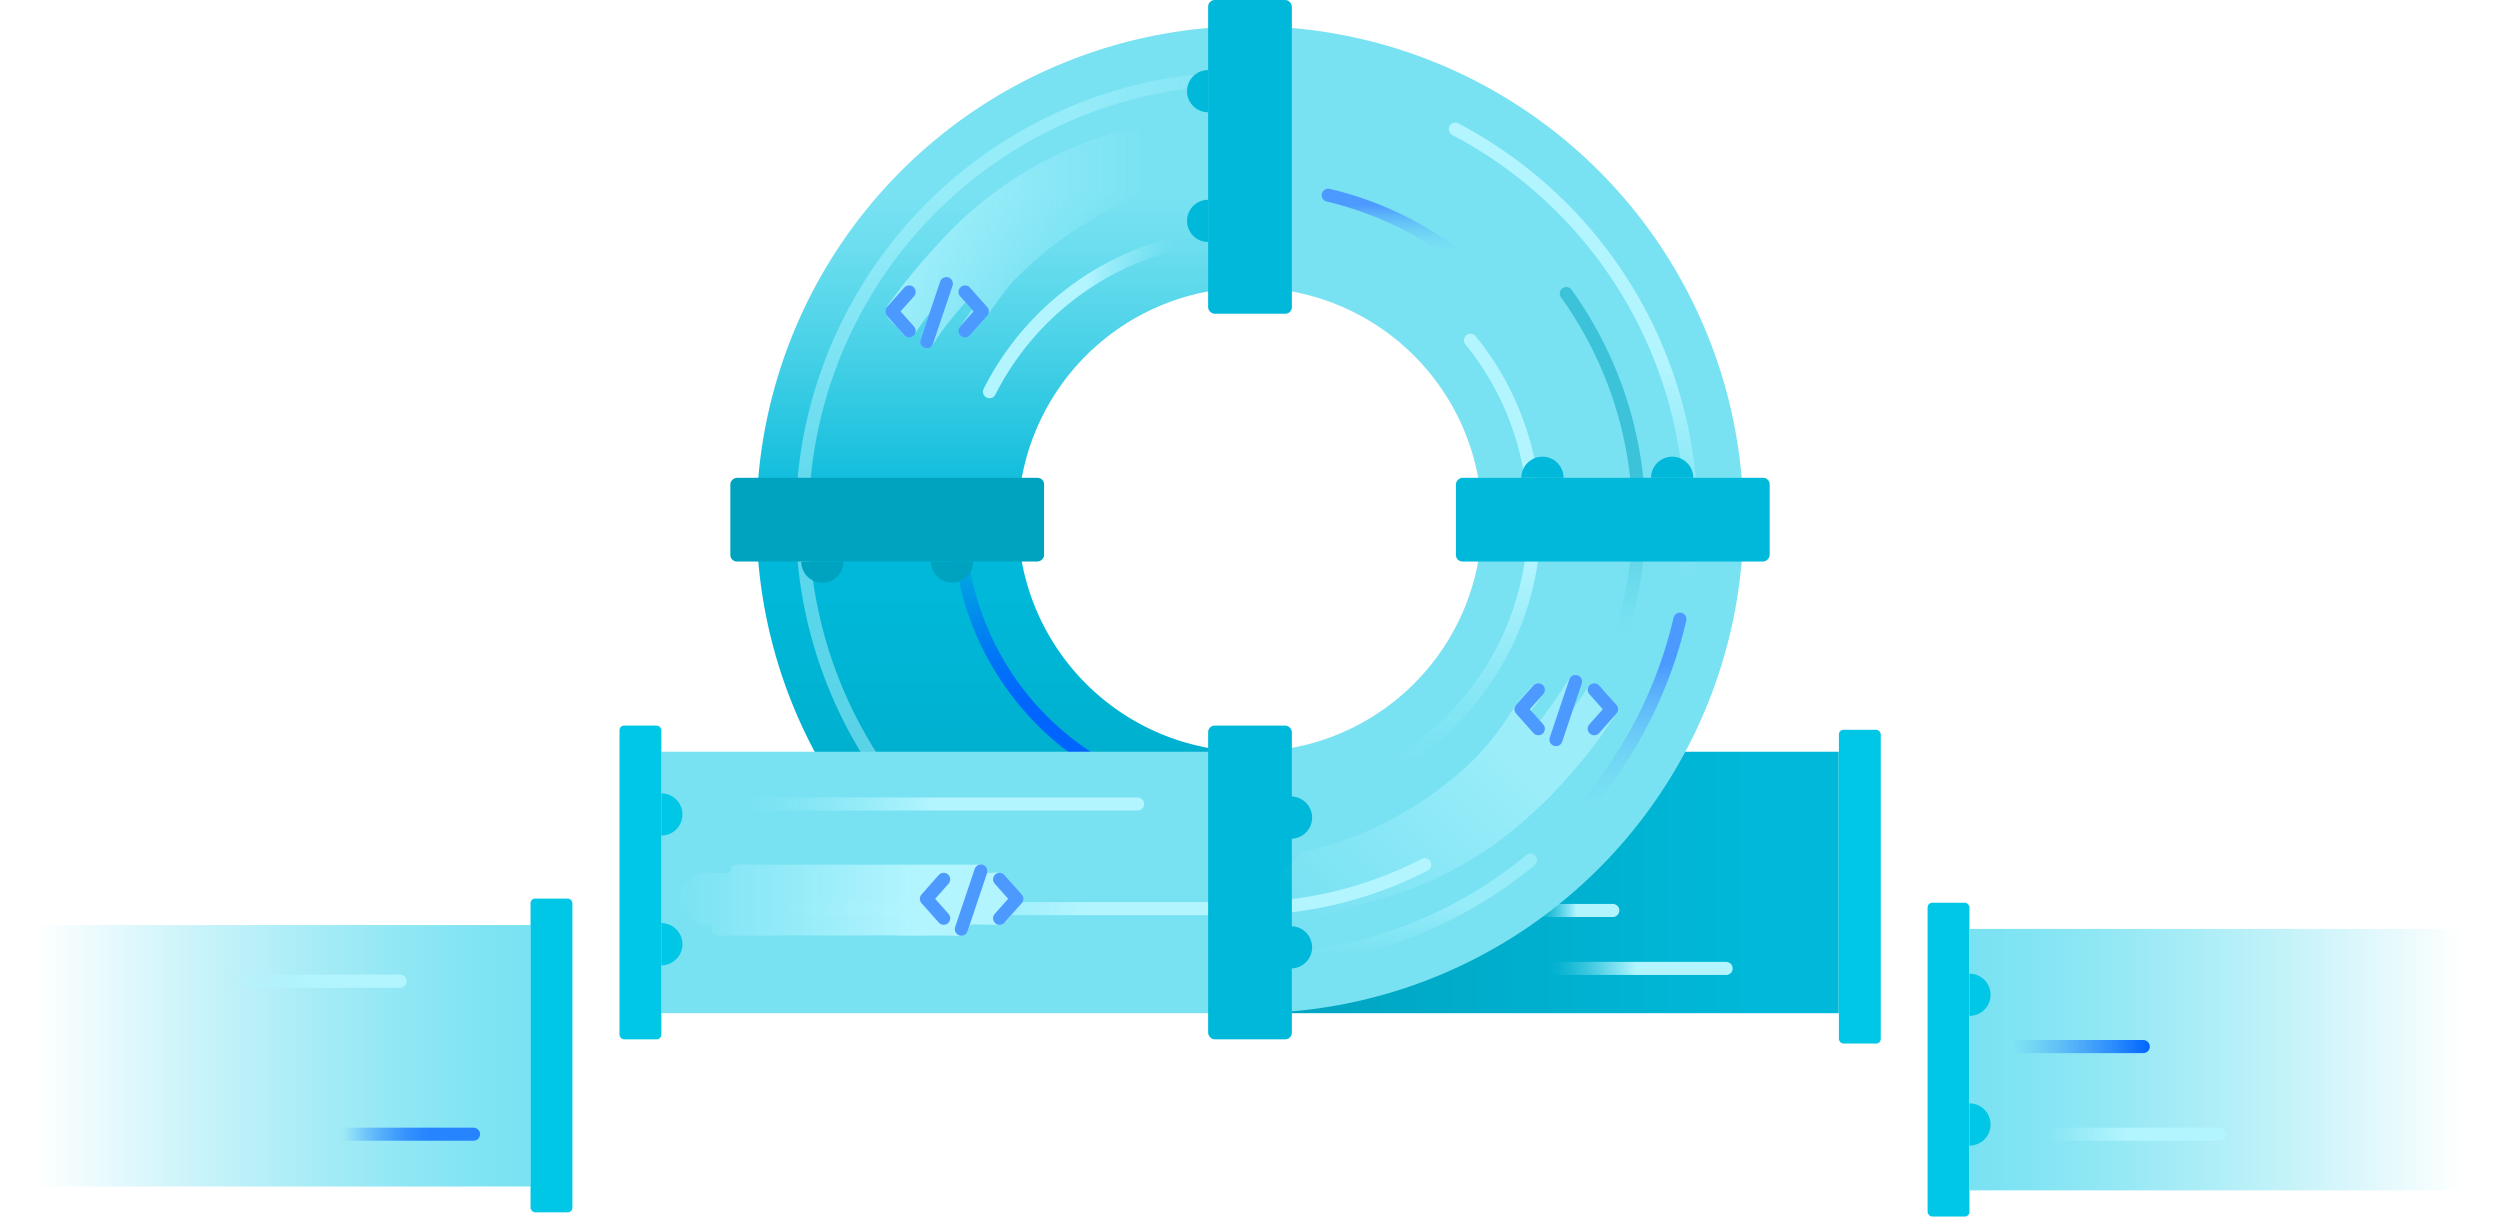 <svg xmlns="http://www.w3.org/2000/svg" xmlns:xlink="http://www.w3.org/1999/xlink" viewBox="0 0 343.824 167.306"><defs><style>.cls-1{isolation:isolate;}.cls-2{fill:url(#linear-gradient);}.cls-3{fill:url(#linear-gradient-2);}.cls-4{fill:url(#linear-gradient-3);}.cls-12,.cls-13,.cls-14,.cls-15,.cls-16,.cls-17,.cls-18,.cls-19,.cls-25,.cls-28,.cls-29,.cls-30,.cls-31,.cls-5,.cls-6,.cls-7,.cls-8,.cls-9{fill:none;stroke-linecap:round;stroke-width:1.798px;}.cls-12,.cls-13,.cls-14,.cls-15,.cls-16,.cls-17,.cls-18,.cls-19,.cls-28,.cls-29,.cls-30,.cls-31,.cls-5,.cls-6,.cls-7,.cls-8{stroke-miterlimit:10;}.cls-14,.cls-18,.cls-5{opacity:0.5;}.cls-5{stroke:url(#linear-gradient-4);}.cls-6{stroke:url(#linear-gradient-5);}.cls-7{stroke:url(#linear-gradient-6);}.cls-8{stroke:url(#linear-gradient-7);}.cls-25,.cls-9{stroke-linejoin:round;}.cls-9{stroke:url(#linear-gradient-8);}.cls-10{fill:#79e2f2;}.cls-11{fill:url(#linear-gradient-9);}.cls-12{stroke:url(#linear-gradient-10);}.cls-13{stroke:url(#linear-gradient-11);}.cls-14{stroke:url(#linear-gradient-12);}.cls-15{stroke:url(#linear-gradient-13);}.cls-16{stroke:url(#linear-gradient-14);}.cls-17{stroke:url(#linear-gradient-15);}.cls-18{mix-blend-mode:multiply;stroke:url(#linear-gradient-16);}.cls-19{stroke:url(#linear-gradient-17);}.cls-20{fill:#00b8d9;}.cls-21{fill:#00c7e5;}.cls-22{fill:url(#linear-gradient-18);}.cls-23{fill:#00a3bf;}.cls-24{opacity:0.8;fill:url(#linear-gradient-19);}.cls-25{stroke:#4c9aff;}.cls-26{fill:url(#linear-gradient-20);}.cls-27{opacity:0.6;fill:url(#linear-gradient-21);}.cls-28{stroke:url(#linear-gradient-22);}.cls-29{stroke:url(#linear-gradient-23);}.cls-30{stroke:url(#linear-gradient-24);}.cls-31{stroke:url(#linear-gradient-25);}</style><linearGradient id="linear-gradient" x1="171.912" y1="121.364" x2="252.88" y2="121.364" gradientUnits="userSpaceOnUse"><stop offset="0" stop-color="#00a3bf"/><stop offset="0.852" stop-color="#00b8d9"/></linearGradient><linearGradient id="linear-gradient-2" x1="137.975" y1="71.47" x2="137.975" y2="3.596" gradientUnits="userSpaceOnUse"><stop offset="0" stop-color="#00b8d9"/><stop offset="0.095" stop-color="#15bfdd"/><stop offset="0.359" stop-color="#4bd2e8"/><stop offset="0.556" stop-color="#6cdeef"/><stop offset="0.664" stop-color="#79e2f2"/></linearGradient><linearGradient id="linear-gradient-3" x1="137.975" y1="139.344" x2="137.975" y2="71.47" xlink:href="#linear-gradient"/><linearGradient id="linear-gradient-4" x1="109.425" y1="71.682" x2="191.183" y2="71.682" gradientUnits="userSpaceOnUse"><stop offset="0.099" stop-color="#b3f5ff"/><stop offset="0.476" stop-color="#b3f5ff"/><stop offset="0.543" stop-color="#b3f5ff" stop-opacity="0.795"/><stop offset="0.642" stop-color="#b3f5ff" stop-opacity="0.516"/><stop offset="0.731" stop-color="#b3f5ff" stop-opacity="0.294"/><stop offset="0.807" stop-color="#b3f5ff" stop-opacity="0.134"/><stop offset="0.866" stop-color="#b3f5ff" stop-opacity="0.036"/><stop offset="0.903" stop-color="#b3f5ff" stop-opacity="0"/></linearGradient><linearGradient id="linear-gradient-5" x1="163.918" y1="111.477" x2="163.918" y2="52.972" gradientUnits="userSpaceOnUse"><stop offset="0" stop-color="#0065ff"/><stop offset="0.23" stop-color="#0065ff"/><stop offset="0.263" stop-color="#0065ff" stop-opacity="0.97"/><stop offset="0.314" stop-color="#0065ff" stop-opacity="0.886"/><stop offset="0.377" stop-color="#0065ff" stop-opacity="0.748"/><stop offset="0.449" stop-color="#0065ff" stop-opacity="0.557"/><stop offset="0.529" stop-color="#0065ff" stop-opacity="0.313"/><stop offset="0.613" stop-color="#0065ff" stop-opacity="0.02"/><stop offset="0.619" stop-color="#0065ff" stop-opacity="0"/></linearGradient><linearGradient id="linear-gradient-6" x1="210.43" y1="125.215" x2="222.706" y2="125.215" gradientUnits="userSpaceOnUse"><stop offset="0.097" stop-color="#b3f5ff" stop-opacity="0"/><stop offset="0.134" stop-color="#b3f5ff" stop-opacity="0.036"/><stop offset="0.193" stop-color="#b3f5ff" stop-opacity="0.134"/><stop offset="0.269" stop-color="#b3f5ff" stop-opacity="0.294"/><stop offset="0.358" stop-color="#b3f5ff" stop-opacity="0.516"/><stop offset="0.457" stop-color="#b3f5ff" stop-opacity="0.795"/><stop offset="0.524" stop-color="#b3f5ff"/><stop offset="0.901" stop-color="#b3f5ff"/></linearGradient><linearGradient id="linear-gradient-7" x1="210.43" y1="133.186" x2="238.296" y2="133.186" xlink:href="#linear-gradient-6"/><linearGradient id="linear-gradient-8" x1="135.188" y1="43.448" x2="164.714" y2="43.448" xlink:href="#linear-gradient-4"/><linearGradient id="linear-gradient-9" y1="145.2" x2="72.965" y2="145.2" gradientUnits="userSpaceOnUse"><stop offset="0.069" stop-color="#79e2f2" stop-opacity="0"/><stop offset="0.121" stop-color="#79e2f2" stop-opacity="0.073"/><stop offset="0.369" stop-color="#79e2f2" stop-opacity="0.398"/><stop offset="0.59" stop-color="#79e2f2" stop-opacity="0.656"/><stop offset="0.775" stop-color="#79e2f2" stop-opacity="0.843"/><stop offset="0.917" stop-color="#79e2f2" stop-opacity="0.957"/><stop offset="1" stop-color="#79e2f2"/></linearGradient><linearGradient id="linear-gradient-10" x1="183.736" y1="111.477" x2="183.736" y2="45.9" xlink:href="#linear-gradient-6"/><linearGradient id="linear-gradient-11" x1="97.236" y1="110.578" x2="157.35" y2="110.578" xlink:href="#linear-gradient-6"/><linearGradient id="linear-gradient-12" x1="174.232" y1="133.051" x2="174.232" y2="117.379" xlink:href="#linear-gradient-6"/><linearGradient id="linear-gradient-13" x1="220.764" y1="119.177" x2="220.764" y2="84.258" gradientUnits="userSpaceOnUse"><stop offset="0.181" stop-color="#4c9aff" stop-opacity="0"/><stop offset="0.252" stop-color="#4c9aff" stop-opacity="0.017"/><stop offset="0.329" stop-color="#4c9aff" stop-opacity="0.068"/><stop offset="0.409" stop-color="#4c9aff" stop-opacity="0.152"/><stop offset="0.49" stop-color="#4c9aff" stop-opacity="0.27"/><stop offset="0.572" stop-color="#4c9aff" stop-opacity="0.422"/><stop offset="0.656" stop-color="#4c9aff" stop-opacity="0.608"/><stop offset="0.739" stop-color="#4c9aff" stop-opacity="0.823"/><stop offset="0.799" stop-color="#4c9aff"/><stop offset="1" stop-color="#4c9aff"/></linearGradient><linearGradient id="linear-gradient-14" x1="216.374" y1="86.056" x2="216.374" y2="16.869" xlink:href="#linear-gradient-6"/><linearGradient id="linear-gradient-15" x1="97.236" y1="121.941" x2="196.837" y2="121.941" xlink:href="#linear-gradient-6"/><linearGradient id="linear-gradient-16" x1="220.407" y1="92.807" x2="220.407" y2="39.472" gradientUnits="userSpaceOnUse"><stop offset="0.097" stop-color="#00a3bf" stop-opacity="0"/><stop offset="0.142" stop-color="#00a3bf" stop-opacity="0.048"/><stop offset="0.216" stop-color="#00a3bf" stop-opacity="0.179"/><stop offset="0.31" stop-color="#00a3bf" stop-opacity="0.392"/><stop offset="0.419" stop-color="#00a3bf" stop-opacity="0.684"/><stop offset="0.524" stop-color="#00a3bf"/><stop offset="0.901" stop-color="#00a3bf"/></linearGradient><linearGradient id="linear-gradient-17" x1="192.175" y1="37.125" x2="192.175" y2="25.947" xlink:href="#linear-gradient-13"/><linearGradient id="linear-gradient-18" x1="270.859" y1="145.731" x2="343.824" y2="145.731" gradientUnits="userSpaceOnUse"><stop offset="0" stop-color="#79e2f2"/><stop offset="0.083" stop-color="#79e2f2" stop-opacity="0.957"/><stop offset="0.225" stop-color="#79e2f2" stop-opacity="0.843"/><stop offset="0.41" stop-color="#79e2f2" stop-opacity="0.656"/><stop offset="0.631" stop-color="#79e2f2" stop-opacity="0.398"/><stop offset="0.879" stop-color="#79e2f2" stop-opacity="0.073"/><stop offset="0.931" stop-color="#79e2f2" stop-opacity="0"/></linearGradient><linearGradient id="linear-gradient-19" x1="121.756" y1="32.421" x2="164.99" y2="32.421" gradientUnits="userSpaceOnUse"><stop offset="0" stop-color="#b3f5ff"/><stop offset="0.814" stop-color="#b3f5ff" stop-opacity="0"/></linearGradient><linearGradient id="linear-gradient-20" x1="93.044" y1="123.795" x2="140.736" y2="123.795" gradientUnits="userSpaceOnUse"><stop offset="0" stop-color="#b3f5ff" stop-opacity="0"/><stop offset="0.698" stop-color="#b3f5ff"/></linearGradient><linearGradient id="linear-gradient-21" x1="182.024" y1="127.41" x2="217.547" y2="91.888" xlink:href="#linear-gradient-20"/><linearGradient id="linear-gradient-22" x1="35.48" y1="155.988" x2="66.023" y2="155.988" gradientUnits="userSpaceOnUse"><stop offset="0.381" stop-color="#2684ff" stop-opacity="0"/><stop offset="0.387" stop-color="#2684ff" stop-opacity="0.02"/><stop offset="0.471" stop-color="#2684ff" stop-opacity="0.313"/><stop offset="0.551" stop-color="#2684ff" stop-opacity="0.557"/><stop offset="0.623" stop-color="#2684ff" stop-opacity="0.748"/><stop offset="0.686" stop-color="#2684ff" stop-opacity="0.886"/><stop offset="0.737" stop-color="#2684ff" stop-opacity="0.97"/><stop offset="0.77" stop-color="#2684ff"/><stop offset="1" stop-color="#2684ff"/></linearGradient><linearGradient id="linear-gradient-23" x1="28.062" y1="134.945" x2="55.928" y2="134.945" xlink:href="#linear-gradient-6"/><linearGradient id="linear-gradient-24" x1="265.12" y1="-669.278" x2="295.662" y2="-669.278" gradientTransform="matrix(1, 0, 0, -1, 0, -525.344)" gradientUnits="userSpaceOnUse"><stop offset="0.381" stop-color="#0065ff" stop-opacity="0"/><stop offset="0.451" stop-color="#0065ff" stop-opacity="0.083"/><stop offset="0.594" stop-color="#0065ff" stop-opacity="0.297"/><stop offset="0.797" stop-color="#0065ff" stop-opacity="0.636"/><stop offset="1" stop-color="#0065ff"/></linearGradient><linearGradient id="linear-gradient-25" x1="278.236" y1="-681.331" x2="306.101" y2="-681.331" gradientTransform="matrix(1, 0, 0, -1, 0, -525.344)" xlink:href="#linear-gradient-6"/></defs><title>B200 Avatar - CICD</title><g class="cls-1"><g id="Layer_2" data-name="Layer 2"><g id="Layer_1-2" data-name="Layer 1"><rect class="cls-2" x="171.912" y="103.386" width="80.968" height="35.958"/><path class="cls-3" d="M139.996,71.47H104.038A67.951,67.951,0,0,1,171.912,3.596V39.553A31.952,31.952,0,0,0,139.996,71.47Z"/><path class="cls-4" d="M171.912,139.344a67.951,67.951,0,0,1-67.874-67.874H139.996a31.953,31.953,0,0,0,31.916,31.917Z"/><path class="cls-5" d="M163.816,11.211a60.685,60.685,0,0,0,7.192,120.942h19.277"/><path class="cls-6" d="M195.938,110.578H171.007a39.101,39.101,0,0,1-34.92-56.707"/><line class="cls-7" x1="211.329" y1="125.215" x2="221.807" y2="125.215"/><line class="cls-8" x1="211.329" y1="133.186" x2="237.397" y2="133.186"/><path class="cls-9" d="M136.087,53.871a39.238,39.238,0,0,1,27.728-20.846"/><path id="_Path_" data-name="&lt;Path&gt;" class="cls-10" d="M171.912,139.344V103.386A31.953,31.953,0,0,0,203.829,71.47h35.958A67.951,67.951,0,0,1,171.912,139.344Z"/><path class="cls-10" d="M239.786,71.47H203.829a31.953,31.953,0,0,0-31.917-31.916V3.596A67.951,67.951,0,0,1,239.786,71.47Z"/><rect class="cls-10" x="90.944" y="103.386" width="80.968" height="35.958"/><rect id="_Path_2" data-name="&lt;Path&gt;" class="cls-11" y="127.222" width="72.965" height="35.958"/><path class="cls-12" d="M156.451,110.578h15.461a39.089,39.089,0,0,0,30.324-63.779"/><line class="cls-13" x1="98.135" y1="110.578" x2="156.451" y2="110.578"/><path class="cls-14" d="M210.49,118.278a60.405,60.405,0,0,1-38.578,13.874H137.975"/><path class="cls-15" d="M231.038,85.157a60.777,60.777,0,0,1-20.548,33.121"/><path class="cls-16" d="M200.153,17.768A60.714,60.714,0,0,1,231.038,85.157"/><path class="cls-17" d="M195.938,118.922a54.243,54.243,0,0,1-24.867,6.039H98.135"/><path class="cls-18" d="M215.41,40.371a53.194,53.194,0,0,1,9.99,30.559,51.962,51.962,0,0,1-4.185,20.979"/><path class="cls-19" d="M182.667,26.846A47.293,47.293,0,0,1,201.682,36.226"/><rect class="cls-20" x="166.155" width="11.513" height="43.149" rx="0.899" ry="0.899"/><rect class="cls-21" x="72.965" y="123.58" width="5.757" height="43.149" rx="0.636" ry="0.636"/><rect class="cls-21" x="252.903" y="100.367" width="5.757" height="43.149" rx="0.636" ry="0.636"/><rect class="cls-21" x="265.102" y="124.156" width="5.757" height="43.149" rx="0.636" ry="0.636"/><rect class="cls-21" x="85.198" y="99.79" width="5.757" height="43.149" rx="0.636" ry="0.636"/><rect class="cls-22" x="270.859" y="127.752" width="72.965" height="35.958"/><rect id="_Rectangle_" data-name="&lt;Rectangle&gt;" class="cls-23" x="116.26" y="49.895" width="11.513" height="43.149" rx="0.899" ry="0.899" transform="translate(193.486 -50.547) rotate(90)"/><rect class="cls-20" x="216.05" y="49.895" width="11.513" height="43.149" rx="0.899" ry="0.899" transform="translate(293.277 -150.337) rotate(90)"/><path class="cls-20" d="M166.155,33.282a2.901,2.901,0,1,1,0-5.803Z"/><path class="cls-20" d="M166.155,15.441a2.901,2.901,0,0,1,0-5.803Z"/><path class="cls-20" d="M177.554,127.384a2.901,2.901,0,0,1,0,5.803Z"/><path class="cls-20" d="M177.554,109.543a2.901,2.901,0,0,1,0,5.803Z"/><rect class="cls-20" x="166.155" y="99.79" width="11.513" height="43.149" rx="0.899" ry="0.899"/><path class="cls-23" d="M133.838,77.238a2.901,2.901,0,1,1-5.803,0Z"/><path class="cls-23" d="M115.998,77.238a2.901,2.901,0,1,1-5.803,0Z"/><path class="cls-20" d="M209.232,65.713a2.901,2.901,0,0,1,5.803,0Z"/><path class="cls-20" d="M227.073,65.713a2.901,2.901,0,0,1,5.803,0Z"/><path class="cls-21" d="M270.859,133.91a2.901,2.901,0,0,1,0,5.803Z"/><path class="cls-21" d="M270.859,151.75a2.901,2.901,0,0,1,0,5.803Z"/><path class="cls-21" d="M90.955,109.112a2.901,2.901,0,0,1,0,5.803Z"/><path class="cls-21" d="M90.955,126.952a2.901,2.901,0,1,1,0,5.803Z"/><path class="cls-24" d="M164.771,21.037l-1.866-2.099a3.557,3.557,0,0,0-.702-.738c-.573-.335-1.784.174-2.365.386.169-.501.376-1.025-.098-1.443-.543-.479-1.527.003-2.121.202-.622.208-1.257.383-1.874.608a3.74,3.74,0,0,1-.875.333c-.304.02-.476-.233-.85-.225a7.528,7.528,0,0,0-1.812.507c-.661.204-1.319.441-1.971.672-1.274.451-2.505,1.012-3.747,1.54a50.615,50.615,0,0,0-11.548,7.116,51.348,51.348,0,0,0-6.141,5.885,79.982,79.982,0,0,0-5.307,6.319c-.276.379-.569.748-.836,1.133a4.535,4.535,0,0,0-.896,1.467c-.119.83,1.283,1.922,1.76,2.46a9.687,9.687,0,0,0,.83.934c.791.681,1.279.064,1.727-.585.56-.81,1.123-1.625,1.738-2.39l-.828,2.459a10.19,10.19,0,0,0-.37,1.098c-.149.705.352,1.458,1.156,1.161.553-.204.917-1.116,1.255-1.574.388-.524.75-1.068,1.159-1.577.847-1.056,1.691-2.099,2.595-3.109a6.054,6.054,0,0,1,.666.749c.221.36.251.222-.025.606-.45.628-.895,1.261-1.317,1.909-.668,1.026.374,2.076,1.331,1.208a22.287,22.287,0,0,0,1.55-1.744c1.621-1.823,2.796-3.974,4.484-5.745a50.525,50.525,0,0,1,15.685-10.945c1.093-.498,2.204-.934,3.334-1.34.598-.215,1.192-.445,1.804-.623a11.027,11.027,0,0,0,1.791-.532c.657-.331,1.192-1.213,1.669-1.749C164.25,22.817,165.49,21.846,164.771,21.037Z"/><line class="cls-25" x1="130.152" y1="39.006" x2="127.46" y2="47.004"/><polyline class="cls-25" points="132.721 40.151 135.101 42.828 132.721 45.506"/><polyline class="cls-25" points="125.033 45.506 122.653 42.828 125.033 40.151"/><path class="cls-26" d="M140.524,123.014l-1.814-2.041a4.558,4.558,0,0,0-.65-.71c-.603-.432-1.59-.157-2.3-.221.384-1.299-1.29-1.129-2.031-1.129q-1.665-0-3.329,0-3.073 0-6.146,0-6.274 0-12.549,0-3.073.001-6.146,0-1.537,0-3.073,0a4.114,4.114,0,0,0-1.502.068c-.479.209-.343.547-.599.869-.367.461-1.853.207-2.497.207-.795,0-1.77-.213-2.39.353a16.881,16.881,0,0,0-2.247,2.528c-.79,1.115.885,2.339,1.588,3.13.406.457.755,1.027,1.397,1.118.547.078,1.138-.085,1.687-.022-.539,1.384.67,1.534,1.701,1.51.746-.017,1.496-.01,2.243-.01,1.471,0,2.945.044,4.416.01,2.963-.067,5.937-.01,8.901-.01,2.963,0,5.936-.058,8.897.01,1.472.034,2.947-.01,4.419-.01.745,0,1.494-.007,2.239.01.819.019,1.915.231,2.336-.64.189-.391.111-.727.486-.861a4.504,4.504,0,0,1,1.212-.012c.834 0,1.668.022,2.502.012.929-.011,1.484-.982,2.059-1.628C139.839,124.978,141.272,123.855,140.524,123.014Z"/><path class="cls-27" d="M222.246,96.91a28.346,28.346,0,0,0-2.376-2.673c-1.05-.911-1.61.473-2.084,1.211-.499.776-1.124,1.498-1.579,2.299l1.051-3.121c.141-.42.39-.903.174-1.34-.595-1.2-1.567-.063-1.948.549-.789,1.27-1.619,2.516-2.521,3.71-.163.216-.98,1.542-1.242,1.529a5.189,5.189,0,0,1-1.083-1.219c-.04-.232.596-.933.736-1.153.268-.422.568-.835.804-1.274.427-.795-.163-1.952-1.16-1.352a5.458,5.458,0,0,0-1.021,1.101,18.515,18.515,0,0,0-1.926,2.359c-.557.883-1.127,1.763-1.73,2.617a36.027,36.027,0,0,1-7.391,7.577,50.113,50.113,0,0,1-14.821,8.081c-1.582.534-3.191.918-4.793,1.379a2.864,2.864,0,0,0-1.375,1.113c-.492.553-1.007,1.093-1.478,1.663-.945,1.143.499,2.152,1.25,2.997a6.012,6.012,0,0,0,1.151,1.24c.509.301,1.798-.08,2.304-.309a2.579,2.579,0,0,0-.284,1.226c.178.863.998.691,1.612.544,1.123-.269,2.225-.583,3.33-.918,2.109-.64,4.25-1.148,6.339-1.853a52.546,52.546,0,0,0,12.555-6.2,63.162,63.162,0,0,0,12.348-11.514c.925-1.074,1.798-2.182,2.638-3.319.521-.705,1.013-1.428,1.503-2.157C221.675,99.038,222.92,97.667,222.246,96.91Z"/><line class="cls-25" x1="216.685" y1="93.72" x2="213.993" y2="101.718"/><polyline class="cls-25" points="219.254 94.865 221.634 97.542 219.254 100.22"/><polyline class="cls-25" points="211.566 100.22 209.186 97.542 211.566 94.865"/><line class="cls-25" x1="134.903" y1="119.789" x2="132.211" y2="127.787"/><polyline class="cls-25" points="137.472 120.934 139.853 123.611 137.472 126.289"/><polyline class="cls-25" points="129.784 126.289 127.404 123.611 129.784 120.934"/><line class="cls-28" x1="36.379" y1="155.988" x2="65.124" y2="155.988"/><line class="cls-29" x1="28.961" y1="134.945" x2="55.029" y2="134.945"/><line class="cls-30" x1="266.019" y1="143.934" x2="294.763" y2="143.934"/><line class="cls-31" x1="279.135" y1="155.988" x2="305.202" y2="155.988"/></g></g></g></svg>